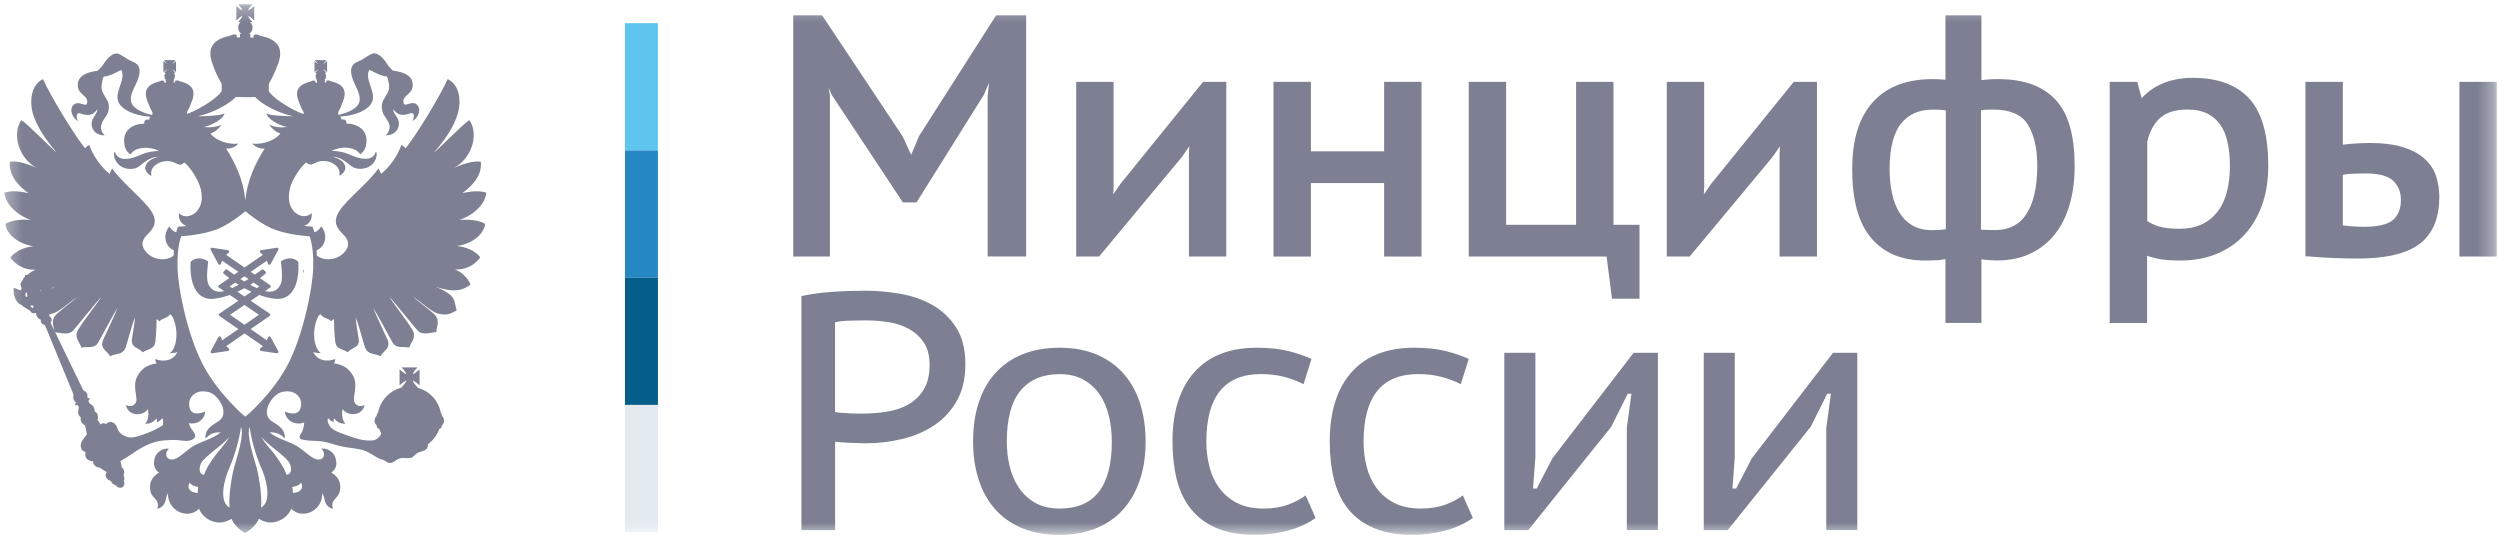<svg width="165" height="36" viewBox="0 0 165 36" fill="none" xmlns="http://www.w3.org/2000/svg">
<g clip-path="url(#clip0_199_1347)">
<mask id="mask0_199_1347" style="mask-type:luminance" maskUnits="userSpaceOnUse" x="0" y="0" width="165" height="36">
<path d="M164.712 0.288H0.288V35.3H164.712V0.288Z" fill="white"/>
</mask>
<g mask="url(#mask0_199_1347)">
<path d="M43.423 1.53H41.249V9.929H43.423V1.53Z" fill="#5EC5EE"/>
<path d="M43.423 9.929H41.249V18.327H43.423V9.929Z" fill="#2588C3"/>
<path d="M43.423 18.328H41.249V26.726H43.423V18.328Z" fill="#045D89"/>
<path d="M43.423 26.726H41.249V35.124H43.423V26.726Z" fill="#E3EBF1"/>
<path d="M19.672 17.265C19.664 17.256 19.469 17.053 19.131 17.053C18.952 17.053 18.769 17.11 18.586 17.216C18.553 17.232 18.533 17.269 18.541 17.305C18.541 17.314 18.675 18.226 18.574 18.617C18.496 18.91 18.248 19.256 17.796 19.256C17.698 19.256 17.601 19.24 17.495 19.211H17.491L17.833 18.979C17.857 18.963 17.874 18.934 17.874 18.902C17.874 18.869 17.857 18.845 17.833 18.825L17.153 18.356C17.369 18.193 17.503 18.079 17.52 18.063C17.54 18.047 17.552 18.022 17.552 17.998C17.552 17.973 17.544 17.949 17.523 17.928L17.401 17.806C17.385 17.79 17.361 17.778 17.336 17.778C17.316 17.778 17.296 17.786 17.279 17.798C17.271 17.802 17.092 17.941 16.82 18.128L16.547 17.941L17.613 17.208L17.695 17.419C17.707 17.452 17.739 17.476 17.776 17.476C17.776 17.476 17.776 17.476 17.78 17.476C17.812 17.476 17.845 17.456 17.861 17.427L18.37 16.491C18.386 16.458 18.382 16.421 18.366 16.393C18.35 16.369 18.321 16.352 18.289 16.352C18.285 16.352 18.28 16.352 18.276 16.352L17.227 16.511C17.19 16.515 17.161 16.54 17.149 16.576C17.141 16.609 17.149 16.645 17.178 16.67L17.349 16.821L16.136 17.655L14.927 16.821L15.098 16.67C15.122 16.645 15.135 16.609 15.122 16.576C15.114 16.54 15.086 16.515 15.049 16.511L13.999 16.352C13.995 16.352 13.991 16.352 13.987 16.352C13.954 16.352 13.926 16.364 13.91 16.393C13.889 16.421 13.889 16.458 13.905 16.491L14.41 17.427C14.427 17.456 14.459 17.476 14.492 17.476C14.496 17.476 14.496 17.476 14.496 17.476C14.532 17.476 14.561 17.452 14.577 17.419L14.663 17.208L15.729 17.941L15.456 18.128C15.183 17.941 15.004 17.802 15 17.798C14.984 17.786 14.964 17.778 14.943 17.778C14.919 17.778 14.895 17.786 14.878 17.806L14.756 17.928C14.74 17.945 14.728 17.969 14.728 17.998C14.728 18.022 14.74 18.047 14.76 18.063C14.781 18.079 14.915 18.193 15.131 18.356L14.451 18.825C14.427 18.841 14.41 18.869 14.41 18.902C14.41 18.934 14.427 18.959 14.451 18.979L14.793 19.211C14.793 19.211 14.793 19.211 14.789 19.211C14.683 19.24 14.585 19.256 14.488 19.256C14.036 19.256 13.783 18.91 13.706 18.617C13.604 18.226 13.739 17.314 13.739 17.305C13.743 17.269 13.726 17.232 13.694 17.216C13.507 17.11 13.323 17.053 13.149 17.053C12.807 17.053 12.611 17.252 12.603 17.265C12.587 17.277 12.579 17.301 12.579 17.317C12.575 17.375 12.469 18.69 13.079 19.358C13.303 19.602 13.6 19.729 13.954 19.729C14.015 19.729 14.085 19.729 14.15 19.716C14.496 19.676 14.833 19.582 15.163 19.468L15.729 19.851L14.479 20.698C14.455 20.718 14.439 20.743 14.439 20.776C14.439 20.804 14.451 20.832 14.479 20.853L15.733 21.72L14.663 22.462L14.581 22.254C14.569 22.221 14.536 22.201 14.5 22.197C14.5 22.197 14.5 22.197 14.496 22.197C14.463 22.197 14.431 22.217 14.414 22.246L13.91 23.183C13.893 23.211 13.897 23.252 13.914 23.276C13.93 23.301 13.958 23.317 13.991 23.317C13.995 23.317 13.999 23.317 14.003 23.317L15.053 23.162C15.09 23.158 15.118 23.13 15.127 23.097C15.139 23.06 15.127 23.024 15.102 22.999L14.927 22.845L16.14 22.006L17.353 22.845L17.178 22.999C17.149 23.024 17.141 23.06 17.149 23.097C17.157 23.13 17.19 23.154 17.227 23.162L18.276 23.317C18.28 23.317 18.285 23.317 18.289 23.317C18.317 23.317 18.346 23.305 18.366 23.276C18.386 23.248 18.386 23.211 18.37 23.183L17.861 22.246C17.845 22.217 17.817 22.197 17.78 22.197H17.776C17.735 22.197 17.707 22.221 17.695 22.254L17.613 22.462L16.543 21.72L17.796 20.853C17.821 20.837 17.837 20.808 17.837 20.776C17.837 20.743 17.821 20.718 17.796 20.698L16.547 19.851L17.113 19.468C17.438 19.586 17.776 19.676 18.122 19.716C18.191 19.725 18.256 19.729 18.317 19.729C18.675 19.729 18.968 19.602 19.192 19.358C19.803 18.69 19.697 17.375 19.693 17.317C19.693 17.301 19.685 17.281 19.672 17.265ZM16.132 18.234L16.4 18.417C16.315 18.47 16.225 18.527 16.132 18.584C16.038 18.527 15.948 18.474 15.863 18.417L16.132 18.234ZM15.155 18.906L15.525 18.649C15.599 18.694 15.672 18.743 15.753 18.796C15.607 18.873 15.46 18.947 15.314 19.016L15.155 18.906ZM17.088 20.776L16.132 21.435L15.179 20.776L16.132 20.128L17.088 20.776ZM16.132 19.57L15.672 19.256C15.835 19.179 15.985 19.102 16.132 19.02C16.278 19.102 16.433 19.179 16.596 19.256L16.132 19.57ZM16.954 19.016C16.807 18.951 16.657 18.877 16.51 18.796C16.592 18.747 16.665 18.698 16.738 18.649L17.113 18.906L16.954 19.016Z" fill="#7C8092"/>
<path d="M19.994 18.038C20.031 17.965 20.047 17.826 20.047 17.826L19.994 17.81V18.038Z" fill="#7C8092"/>
<path d="M32.02 14.776C31.629 14.54 30.982 14.458 30.322 14.519C31.352 14.161 32.056 13.395 32.093 12.711C31.555 12.556 30.998 12.637 30.514 12.747C31.014 12.373 31.836 11.688 31.735 10.682C31.25 10.564 30.363 10.902 29.993 11.069C31.181 10.401 31.608 8.821 30.978 7.925C30.603 8.145 28.906 9.88 28.629 10.08C29.509 9.074 29.919 8.353 30.155 7.676C30.436 6.939 30.457 5.652 29.545 5.22C29.114 6.206 27.608 8.735 26.77 9.786C26.676 9.705 26.603 9.595 26.485 9.574C26.285 10.214 25.691 11.065 25.15 11.473C25.121 11.419 25.069 11.273 24.975 11.114C24.401 11.973 22.912 13.151 22.431 13.876C22.057 14.413 22.057 14.898 22.578 15.399C22.789 15.611 23.188 15.981 22.842 16.503C22.37 17.191 21.422 17.272 20.909 16.865C20.909 16.743 20.905 16.625 20.901 16.515C21.507 16.279 21.65 15.452 21.202 14.939C21.105 15.126 20.942 15.264 20.747 15.334C20.694 15.118 20.649 15.016 20.645 15.004L20.62 14.955H20.567C20.563 14.955 20.364 14.943 20.067 14.91C20.405 14.8 20.62 14.486 20.572 14.067C20.05 14.515 19.53 14.087 19.412 13.969C19.086 13.586 18.992 13.155 19.123 12.495C19.233 11.921 19.827 11.008 20.217 10.715C20.274 10.768 20.364 10.878 20.555 10.861C20.665 10.825 20.848 10.731 20.987 10.678C21.381 10.56 21.764 10.65 22.008 10.809C22.456 11.082 22.415 11.383 22.403 11.603C23.082 11.22 22.846 10.581 21.955 10.344C22.566 10.344 23.066 10.902 23.196 10.972C23.534 11.22 24.018 11.163 24.299 11.029C24.841 10.772 24.951 10.133 24.804 10.002C24.751 10.23 24.576 10.434 24.263 10.471C23.799 10.524 23.351 10.324 22.997 10.165C22.696 10.039 22.212 9.945 21.882 9.966C22.492 9.627 23.441 9.664 23.778 10.185C23.982 10.023 24.108 9.876 24.165 9.538C24.34 8.625 23.628 8.157 22.867 8.157C22.887 7.937 22.732 7.827 22.529 7.9C22.529 7.807 22.505 7.734 22.452 7.697C22.468 7.697 22.492 7.689 22.509 7.689C23.274 7.636 23.998 7.4 24.389 6.988C25.073 6.255 23.982 5.326 24.373 4.605C24.747 4.768 25.024 4.98 25.541 5.053C25.593 5.163 25.642 5.383 25.659 5.502C25.825 6.316 25.024 6.451 25.231 7.318C25.321 7.713 25.618 7.848 25.716 8.316C25.716 8.316 25.752 8.642 25.467 8.927C26.127 8.943 26.473 8.385 26.269 7.868C26.18 7.656 25.952 7.457 25.952 7.208C26.289 7.656 26.59 7.64 27.111 7.473C27.348 7.4 27.368 7.729 27.221 7.994C27.579 7.782 27.669 7.436 27.669 7.281C27.669 6.915 27.384 6.744 27.111 6.817C26.957 6.833 26.648 7.045 26.627 6.744C26.562 6.222 27.384 6.243 27.217 5.404C27.128 4.984 26.66 4.752 25.931 4.662C25.858 4.589 25.675 4.414 25.577 4.267C25.178 3.603 24.763 3.428 24.515 3.563C24.222 3.709 24.071 3.836 23.831 3.966C23.64 4.068 23.436 4.121 23.31 4.267C22.993 4.662 23.294 5.273 23.457 5.648C23.567 5.868 23.831 6.369 23.713 6.744C23.583 7.192 22.846 7.473 22.399 7.567C22.37 7.567 22.35 7.575 22.321 7.575V7.4C22.452 7.171 22.562 6.899 22.651 6.65C22.952 5.844 22.505 5.518 21.841 5.363C21.756 5.31 21.666 5.29 21.556 5.326H21.536L21.52 5.461L21.43 5.432L21.451 5.269H21.41C21.487 5.216 21.52 5.123 21.52 5.033C21.52 4.935 21.483 4.858 21.446 4.805H21.536L21.499 4.768C21.483 4.732 21.446 4.695 21.389 4.638C21.373 4.622 21.353 4.585 21.353 4.565C21.369 4.581 21.389 4.601 21.426 4.618C21.463 4.654 21.516 4.691 21.536 4.728L21.589 4.764V4.027L21.536 4.072C21.52 4.088 21.463 4.125 21.426 4.166C21.389 4.202 21.373 4.202 21.353 4.219C21.353 4.202 21.369 4.182 21.389 4.145C21.446 4.109 21.483 4.056 21.499 4.027L21.536 3.97H20.787L20.824 4.027C20.86 4.052 20.905 4.109 20.942 4.145C20.958 4.182 20.978 4.202 20.995 4.219C20.974 4.202 20.942 4.202 20.921 4.166C20.856 4.129 20.824 4.092 20.787 4.072L20.759 4.027V4.777L20.795 4.74C20.832 4.703 20.869 4.667 20.93 4.63C20.95 4.614 20.983 4.593 21.003 4.577C20.983 4.593 20.966 4.63 20.95 4.65C20.913 4.707 20.864 4.74 20.832 4.781L20.795 4.817H20.913C20.848 4.87 20.832 4.948 20.832 5.045C20.832 5.135 20.869 5.229 20.93 5.282H20.913L20.93 5.444L20.832 5.473L20.811 5.339H20.795C20.685 5.302 20.596 5.322 20.523 5.375C19.847 5.53 19.399 5.86 19.701 6.662C19.794 6.911 19.904 7.184 20.038 7.412V7.53C19.363 7.31 18.146 6.569 17.82 6.121C17.784 6.076 17.755 6.039 17.739 6.011H17.735L17.747 5.526C17.983 5.131 18.195 4.646 18.358 4.202C18.785 3.041 18.154 2.557 17.153 2.357C17.051 2.284 16.925 2.247 16.758 2.304L16.721 2.487L16.51 2.471L16.526 2.235C16.498 2.243 16.461 2.243 16.424 2.243C16.567 2.17 16.669 1.995 16.669 1.815C16.669 1.685 16.604 1.53 16.494 1.457H16.669C16.567 1.367 16.404 1.176 16.372 1.046C16.498 1.082 16.689 1.253 16.779 1.347V0.398C16.689 0.471 16.498 0.655 16.372 0.671C16.404 0.565 16.567 0.382 16.669 0.288H15.72C15.794 0.382 15.977 0.565 15.993 0.671C15.883 0.655 15.7 0.471 15.598 0.398V1.347C15.7 1.253 15.879 1.082 15.993 1.046C15.977 1.172 15.794 1.363 15.72 1.457H15.883C15.773 1.53 15.72 1.685 15.72 1.815C15.72 1.995 15.81 2.174 15.956 2.243C15.92 2.243 15.883 2.243 15.826 2.227L15.847 2.463L15.635 2.479L15.615 2.296C15.452 2.243 15.326 2.28 15.216 2.349C14.223 2.553 13.592 3.033 14.019 4.194C14.166 4.638 14.377 5.127 14.63 5.518V6.019C14.613 6.035 14.593 6.072 14.556 6.108C14.239 6.556 13.014 7.298 12.338 7.518V7.4C12.473 7.171 12.587 6.899 12.676 6.65C12.977 5.844 12.53 5.518 11.854 5.363C11.777 5.31 11.691 5.29 11.582 5.326H11.565L11.545 5.461L11.455 5.432L11.472 5.269H11.455C11.508 5.216 11.545 5.123 11.545 5.033C11.545 4.935 11.529 4.858 11.472 4.805H11.582L11.545 4.768C11.508 4.732 11.472 4.695 11.435 4.638C11.419 4.622 11.39 4.585 11.37 4.565C11.39 4.581 11.435 4.601 11.451 4.618C11.504 4.654 11.541 4.691 11.582 4.728L11.618 4.764V4.027L11.582 4.072C11.545 4.088 11.508 4.125 11.451 4.166C11.435 4.202 11.39 4.202 11.37 4.219C11.39 4.202 11.415 4.182 11.435 4.145C11.472 4.109 11.508 4.056 11.545 4.027L11.582 3.97H10.833L10.869 4.027C10.886 4.052 10.934 4.109 10.971 4.145C11.008 4.182 11.024 4.202 11.024 4.219C11.012 4.198 10.991 4.198 10.959 4.162C10.914 4.125 10.857 4.088 10.841 4.068L10.784 4.023V4.772L10.841 4.736C10.857 4.699 10.914 4.662 10.959 4.626C10.995 4.61 11.012 4.589 11.028 4.573C11.028 4.589 11.012 4.626 10.975 4.646C10.938 4.703 10.89 4.736 10.873 4.777L10.837 4.813H10.934C10.89 4.866 10.849 4.944 10.849 5.041C10.849 5.131 10.886 5.225 10.971 5.277H10.934L10.955 5.44L10.853 5.469L10.837 5.335H10.816C10.707 5.298 10.617 5.318 10.544 5.371C9.868 5.526 9.42 5.856 9.722 6.658C9.815 6.907 9.925 7.18 10.059 7.408V7.583C10.031 7.583 10.007 7.575 9.986 7.575C9.539 7.481 8.79 7.2 8.664 6.752C8.545 6.377 8.81 5.876 8.92 5.656C9.095 5.282 9.388 4.671 9.079 4.276C8.94 4.129 8.741 4.076 8.545 3.974C8.309 3.848 8.163 3.718 7.862 3.571C7.622 3.437 7.215 3.608 6.8 4.276C6.71 4.422 6.519 4.593 6.441 4.671C5.721 4.76 5.257 4.988 5.155 5.412C4.989 6.251 5.811 6.235 5.758 6.752C5.737 7.053 5.42 6.842 5.273 6.825C4.989 6.752 4.708 6.923 4.708 7.29C4.708 7.444 4.81 7.791 5.155 8.002C5.009 7.738 5.025 7.408 5.273 7.481C5.794 7.648 6.083 7.664 6.425 7.216C6.425 7.461 6.205 7.664 6.108 7.876C5.904 8.397 6.242 8.951 6.909 8.935C6.608 8.65 6.669 8.324 6.669 8.324C6.763 7.856 7.056 7.721 7.154 7.326C7.357 6.459 6.551 6.324 6.726 5.51C6.743 5.392 6.779 5.172 6.836 5.062C7.357 4.988 7.642 4.781 8.004 4.614C8.379 5.335 7.3 6.263 7.988 6.996C8.383 7.408 9.111 7.644 9.868 7.697C9.884 7.697 9.909 7.705 9.929 7.709C9.876 7.746 9.848 7.815 9.848 7.909C9.648 7.835 9.494 7.945 9.522 8.165C8.737 8.165 8.045 8.634 8.216 9.546C8.269 9.884 8.399 10.031 8.611 10.194C8.94 9.672 9.888 9.636 10.507 9.974C10.169 9.953 9.685 10.047 9.388 10.173C9.038 10.328 8.594 10.532 8.13 10.479C7.809 10.442 7.646 10.242 7.581 10.01C7.434 10.141 7.544 10.776 8.09 11.037C8.362 11.171 8.847 11.228 9.184 10.98C9.315 10.906 9.815 10.352 10.43 10.352C9.543 10.589 9.294 11.228 9.99 11.611C9.962 11.391 9.929 11.09 10.373 10.817C10.621 10.662 11.012 10.568 11.398 10.686C11.533 10.739 11.716 10.833 11.826 10.87C12.017 10.886 12.107 10.776 12.163 10.723C12.558 11.016 13.132 11.929 13.258 12.503C13.397 13.163 13.295 13.591 12.965 13.977C12.855 14.095 12.326 14.523 11.809 14.075C11.761 14.495 11.976 14.804 12.314 14.918C12.013 14.951 11.809 14.963 11.805 14.963H11.752L11.732 15.012C11.728 15.02 11.683 15.126 11.626 15.338C11.439 15.264 11.276 15.13 11.179 14.943C10.731 15.456 10.869 16.279 11.472 16.515C11.467 16.629 11.463 16.747 11.463 16.873C10.947 17.272 10.011 17.187 9.547 16.503C9.188 15.981 9.6 15.607 9.803 15.399C10.324 14.898 10.324 14.413 9.945 13.876C9.461 13.155 7.976 11.973 7.402 11.114C7.308 11.269 7.255 11.415 7.235 11.473C6.698 11.065 6.096 10.214 5.896 9.574C5.786 9.591 5.705 9.705 5.611 9.786C4.781 8.735 3.267 6.206 2.84 5.22C1.936 5.652 1.953 6.939 2.229 7.676C2.474 8.353 2.885 9.074 3.751 10.08C3.479 9.876 1.782 8.145 1.407 7.925C0.781 8.821 1.208 10.401 2.392 11.069C2.03 10.902 1.135 10.564 0.65 10.682C0.561 11.688 1.371 12.373 1.871 12.747C1.383 12.637 0.825 12.556 0.288 12.711C0.325 13.395 1.037 14.165 2.038 14.519C1.399 14.454 0.752 14.54 0.357 14.776C0.431 15.489 1.236 16.104 2.201 16.25C1.554 16.323 0.98 16.609 0.679 17C1.033 17.464 1.554 17.822 2.347 17.806C2.164 17.871 1.953 17.997 1.774 18.169C1.753 18.152 1.717 18.132 1.684 18.132C1.643 18.148 1.631 18.205 1.643 18.242C1.643 18.242 1.643 18.242 1.643 18.27C1.566 18.323 1.525 18.388 1.517 18.454C1.444 18.559 1.367 18.682 1.326 18.792C1.346 18.8 1.362 18.82 1.379 18.828C1.375 18.885 1.391 18.955 1.436 19.024C1.399 19.061 1.383 19.113 1.362 19.171L0.899 18.983C0.874 19.407 0.968 19.753 1.179 19.969C1.346 20.16 1.537 20.132 1.481 20.197L1.985 20.506C2.075 20.698 2.258 20.698 2.384 20.645C2.384 20.645 2.384 20.661 2.384 20.682C2.384 20.881 2.522 21.044 2.701 21.109C2.665 21.276 2.738 21.382 2.966 21.459L4.862 26.062C4.789 26.282 4.862 26.473 5.029 26.547C4.989 26.6 4.956 26.657 4.956 26.767C5.029 26.714 5.139 26.693 5.192 26.848C5.229 26.958 5.029 27.312 5.33 27.553C5.29 27.765 5.404 27.98 5.619 28.074C5.619 28.184 5.721 28.538 5.737 28.665C5.603 28.856 5.29 29.149 5.33 29.471C5.367 29.699 5.457 29.773 5.64 29.829C5.566 30.241 5.794 30.424 6.14 30.445C6.14 30.746 6.421 30.852 6.604 30.872C6.779 31.003 6.853 31.055 7.052 31.157C6.869 31.373 6.999 31.658 7.333 31.752C7.369 31.878 7.463 31.988 7.65 32.033C7.76 32.216 7.959 32.216 8.077 32.163C8.151 32.127 8.281 31.915 8.167 31.732C8.24 31.642 8.204 31.467 8.151 31.357C8.261 31.157 8.167 30.909 8.016 30.835C8.037 30.726 7.98 30.55 7.943 30.445C8.208 30.277 8.537 30.07 8.655 29.997C9.302 29.532 10.035 29.117 10.865 29.064C11.077 29.043 11.467 29.027 11.687 29.043C12.025 29.08 12.489 29.182 12.762 28.97C12.847 28.917 12.9 28.823 12.884 28.734C12.847 28.522 12.619 28.339 12.546 28.151C12.526 28.094 12.493 28.009 12.456 27.931C12.693 27.972 12.912 27.94 13.047 27.874C13.193 27.822 13.547 27.557 13.531 27.162C13.246 27.296 12.562 27.479 12.489 26.787C12.416 26.176 12.953 25.655 13.795 25.883C14.369 26.029 15.208 27.251 14.443 27.785C14.068 28.041 13.494 28.286 13.568 28.954C13.812 28.652 14.141 28.506 14.569 28.542C13.942 29.007 13.458 29.064 12.798 29.418C12.225 29.756 11.797 30.314 11.345 30.331C10.999 30.347 10.808 29.935 11.146 29.618C10.808 29.544 10.361 29.809 10.234 30.163C10.072 30.648 10.198 30.994 10.499 31.19C10.092 31.41 9.787 31.837 9.933 32.448C10.072 32.949 10.572 32.949 10.381 33.589C10.662 33.516 10.845 33.324 10.926 33.051C10.963 32.86 10.999 32.66 11.093 32.567C11.053 32.949 11.272 33.516 11.797 33.772C12.151 33.947 12.709 34.017 13.136 33.573C13.311 34.074 13.901 34.505 14.516 34.485C14.796 34.485 15.073 34.363 15.281 34.241C15.427 34.611 15.802 34.99 16.172 35.169C16.555 34.99 16.929 34.611 17.084 34.241C17.287 34.367 17.568 34.485 17.841 34.485C18.431 34.501 19.053 34.074 19.22 33.573C19.648 34.017 20.205 33.947 20.559 33.772C21.08 33.516 21.3 32.949 21.263 32.567C21.361 32.66 21.398 32.86 21.438 33.051C21.512 33.324 21.691 33.516 21.976 33.589C21.784 32.949 22.297 32.949 22.423 32.448C22.57 31.837 22.268 31.406 21.866 31.19C22.159 30.998 22.297 30.652 22.122 30.163C21.996 29.809 21.548 29.544 21.21 29.618C21.548 29.935 21.365 30.347 21.011 30.331C20.563 30.314 20.136 29.752 19.558 29.418C18.903 29.06 18.419 29.007 17.788 28.542C18.215 28.506 18.553 28.652 18.789 28.954C18.862 28.286 18.288 28.041 17.914 27.785C17.157 27.251 17.987 26.029 18.573 25.883C19.403 25.655 19.953 26.176 19.867 26.787C19.778 27.483 19.11 27.3 18.809 27.162C18.809 27.553 19.163 27.817 19.31 27.874C19.481 27.956 19.798 28.001 20.079 27.878C20.071 27.948 20.059 28.021 20.059 28.041C20.002 28.636 19.684 28.689 19.794 28.933C19.949 29.117 20.97 29.08 21.247 29.137C21.731 29.202 22.142 29.381 22.606 29.475C23.127 29.585 23.681 29.585 24.149 29.777C24.45 29.907 24.788 30.151 25.081 30.298C25.528 30.371 25.455 30.555 25.74 30.555C25.996 30.555 26.094 30.335 26.424 30.245C26.652 30.192 26.908 30.282 27.136 30.208C27.303 30.172 27.376 30.001 27.531 29.907C27.714 29.797 27.97 29.797 28.141 29.638C28.231 29.557 28.251 29.402 28.235 29.292L28.239 29.316C28.589 29.072 28.853 28.713 29 28.302C29.089 28.286 29.163 28.204 29.163 28.111C29.163 28.094 29.163 28.074 29.163 28.074C29.252 28.001 29.309 27.891 29.309 27.781C29.309 27.642 29.256 27.532 29.163 27.443C29.163 27.443 29.163 27.422 29.163 27.406C29.163 27.333 29.126 27.28 29.089 27.231C28.943 26.437 28.34 25.797 27.563 25.598C27.563 25.577 27.563 25.577 27.563 25.561H27.547C27.547 25.524 27.531 25.504 27.502 25.504C27.392 25.394 27.262 25.223 27.246 25.113C27.372 25.15 27.584 25.349 27.693 25.431V24.38C27.584 24.461 27.376 24.661 27.246 24.698C27.262 24.567 27.461 24.339 27.563 24.25H26.497C26.595 24.339 26.798 24.567 26.814 24.698C26.688 24.661 26.477 24.461 26.371 24.38V25.431C26.481 25.349 26.688 25.15 26.814 25.113C26.798 25.243 26.595 25.471 26.497 25.561L26.534 25.577C25.74 25.761 25.101 26.42 24.954 27.231C24.902 27.276 24.865 27.333 24.865 27.406C24.865 27.422 24.865 27.443 24.865 27.443C24.771 27.532 24.718 27.642 24.718 27.781C24.718 27.887 24.771 28.001 24.865 28.074C24.865 28.074 24.865 28.09 24.865 28.111C24.865 28.229 24.938 28.286 25.028 28.302C25.064 28.404 25.109 28.506 25.158 28.595C25.158 28.587 25.158 28.587 25.17 28.575C25.105 28.876 24.739 29.06 24.657 29.06C24.006 29.153 23.286 28.876 22.631 28.632C22.342 28.522 21.947 28.396 21.756 28.111C21.638 27.903 21.585 27.773 21.646 27.589C21.719 27.679 21.837 27.781 22.004 27.87C22.02 27.781 22.02 27.679 22.057 27.606C22.224 27.854 22.488 27.98 22.806 27.964C22.614 27.801 22.525 27.369 22.614 26.995C22.879 27.443 23.884 27.532 24.067 26.73C23.693 26.905 23.453 26.714 23.384 26.51C23.274 26.188 23.64 25.41 23.31 24.811C23.046 24.364 22.745 24.091 22.045 23.981C22.098 23.895 22.118 23.822 22.134 23.695C21.487 23.932 20.93 23.748 20.665 23.231C20.795 23.284 20.983 23.305 21.166 23.305C20.592 22.836 20.628 21.512 21.04 20.828C21.092 20.791 21.113 20.755 21.166 20.739C21.292 20.995 21.666 20.995 21.858 21.203C21.931 21.13 21.967 21.109 22.041 21.048C22.041 21.048 22.057 22.136 22.13 22.584C22.203 23.085 22.688 23.032 22.936 23.252C23.229 22.93 23.758 22.946 23.677 22.392C23.603 21.838 23.494 21.333 23.477 20.959C23.64 21.297 23.962 22.567 24.088 22.93C24.295 23.468 24.816 23.305 25.109 23.516C25.3 23.142 25.785 23.032 25.593 22.465C25.541 22.319 24.747 20.649 24.629 20.327C24.91 20.739 25.679 22.209 25.915 22.62C26.18 23.048 26.664 22.84 27.01 22.946C27.075 22.637 27.543 22.278 27.201 21.741C26.774 21.028 25.768 19.785 25.716 19.61C25.915 19.802 27.474 21.741 27.596 21.846C27.958 22.164 28.487 21.92 28.8 21.92C28.8 21.565 29.081 21.162 28.674 20.751C28.3 20.392 27.441 19.781 27.258 19.574C27.832 19.969 28.507 20.596 28.91 20.698C29.622 20.881 29.879 20.596 30.143 20.486C29.924 19.838 30.217 19.537 28.711 18.906C30.013 19.37 30.591 19.142 31.055 18.775C30.872 18.311 30.408 17.92 30.029 17.79C30.827 17.806 31.356 17.452 31.702 16.983C31.409 16.592 30.827 16.307 30.16 16.234C31.145 16.099 31.93 15.489 32.02 14.776ZM1.81 19.561C1.794 19.561 1.794 19.578 1.774 19.598C1.664 19.582 1.664 19.451 1.684 19.342C1.737 19.342 1.774 19.325 1.81 19.289L1.826 19.309L1.774 19.346C1.794 19.415 1.794 19.488 1.81 19.561ZM2.168 20.327L1.989 20.221C2.062 20.136 2.132 20.136 2.205 20.185C2.205 20.238 2.205 20.291 2.168 20.327ZM2.705 19.187C2.681 19.187 2.657 19.187 2.632 19.187C2.628 19.183 2.624 19.175 2.62 19.171C2.653 19.162 2.689 19.162 2.718 19.154C2.718 19.162 2.71 19.175 2.705 19.187ZM13.055 32.53C12.607 32.53 12.29 32.249 12.518 31.854C12.636 32.033 12.872 32.114 13.075 32.135C13.055 32.322 13.055 32.375 13.055 32.53ZM19.863 31.854C20.091 32.249 19.774 32.53 19.326 32.53C19.326 32.375 19.326 32.322 19.29 32.135C19.497 32.118 19.741 32.041 19.863 31.854ZM13.039 7.676C14.06 7.457 15.102 6.882 15.57 6.398C15.956 6.422 16.457 6.426 16.835 6.402C17.295 6.89 18.321 7.452 19.346 7.672C18.752 7.672 17.715 7.619 17.584 7.473C17.621 7.848 18.415 8.271 18.935 8.385C18.504 8.438 18.105 8.385 17.767 8.23C17.951 8.495 18.162 8.695 18.508 8.813C18.146 9.261 17.397 9.55 16.656 9.481C16.84 9.701 17.177 9.839 17.47 9.799C16.803 10.861 16.311 11.953 16.192 13.216H16.188V13.22C16.078 11.953 15.586 10.861 14.923 9.799C15.224 9.835 15.553 9.701 15.725 9.481C14.976 9.554 14.255 9.261 13.881 8.813C14.231 8.695 14.438 8.495 14.621 8.23C14.292 8.385 13.881 8.438 13.454 8.385C13.974 8.267 14.776 7.848 14.813 7.473C14.67 7.624 13.633 7.676 13.039 7.676ZM3.674 18.914C3.58 18.955 3.467 19.003 3.381 19.04C3.381 19.032 3.381 19.024 3.381 19.016C3.471 18.979 3.585 18.946 3.674 18.914ZM10.242 23.7C10.263 23.826 10.279 23.899 10.332 23.985C9.628 24.095 9.331 24.368 9.075 24.816C8.716 25.419 9.091 26.196 8.989 26.514C8.916 26.714 8.684 26.909 8.309 26.734C8.493 27.541 9.494 27.447 9.758 26.999C9.848 27.373 9.758 27.805 9.575 27.968C9.888 27.984 10.153 27.858 10.316 27.61C10.352 27.683 10.352 27.785 10.369 27.874C10.544 27.785 10.654 27.683 10.727 27.593C10.755 27.683 10.788 27.895 10.747 28.066C10.613 28.155 10.462 28.241 10.226 28.363C9.852 28.547 9.168 28.811 8.777 28.864C8.456 28.917 7.898 28.734 7.756 28.286C7.626 27.858 7.272 27.72 6.991 27.984C6.918 27.931 6.718 27.891 6.633 28.025C6.633 28.025 6.543 27.822 6.433 27.724C6.507 27.504 6.45 27.239 6.25 27.149C6.234 26.718 5.969 26.718 5.876 26.571C5.823 26.482 5.823 26.367 5.949 26.351C5.896 26.27 5.782 26.253 5.766 26.253C5.803 26.07 5.746 25.842 5.501 25.769L3.336 21.297C3.475 21.15 3.401 20.938 3.247 20.865C3.247 20.865 3.247 20.849 3.247 20.828C3.259 20.791 3.263 20.767 3.267 20.739C3.324 20.73 3.397 20.714 3.458 20.698C3.886 20.596 4.553 19.969 5.131 19.574C4.928 19.785 4.089 20.396 3.715 20.751C3.365 21.097 3.511 21.443 3.568 21.757L3.65 21.932C3.967 21.952 4.443 22.144 4.797 21.851C4.907 21.741 6.47 19.802 6.678 19.614C6.596 19.79 5.611 21.032 5.164 21.745C4.834 22.282 5.318 22.637 5.375 22.95C5.729 22.84 6.214 23.052 6.47 22.624C6.718 22.213 7.475 20.743 7.756 20.331C7.646 20.653 6.844 22.323 6.787 22.47C6.596 23.036 7.08 23.146 7.272 23.52C7.565 23.309 8.09 23.476 8.293 22.934C8.419 22.571 8.741 21.301 8.908 20.963C8.887 21.337 8.777 21.842 8.704 22.396C8.631 22.954 9.152 22.934 9.425 23.256C9.689 23.036 10.173 23.089 10.247 22.588C10.32 22.14 10.336 21.052 10.336 21.052C10.409 21.117 10.446 21.134 10.527 21.207C10.707 20.995 11.085 20.995 11.211 20.743C11.268 20.759 11.284 20.796 11.341 20.832C11.752 21.517 11.785 22.84 11.211 23.309C11.378 23.309 11.585 23.288 11.712 23.235C11.459 23.753 10.894 23.936 10.242 23.7ZM14.288 29.956C13.95 30.42 13.685 30.758 13.466 31.337C13.071 31.3 13.148 30.815 13.274 30.571C13.539 30.086 14.613 29.455 15.155 28.823C14.915 29.227 14.581 29.593 14.288 29.956ZM15.456 30.815C15.236 31.671 15.081 32.933 15.155 33.499C14.398 33.104 14.825 31.581 15.118 30.925C15.525 30.013 15.81 28.897 15.903 28.184C16.14 28.726 15.615 30.237 15.456 30.815ZM17.226 33.499C17.299 32.933 17.153 31.671 16.925 30.815C16.766 30.237 16.245 28.726 16.477 28.184C16.567 28.897 16.852 30.009 17.263 30.925C17.556 31.581 17.983 33.104 17.226 33.499ZM19.106 30.567C19.237 30.815 19.31 31.296 18.915 31.332C18.695 30.754 18.431 30.42 18.105 29.952C17.8 29.593 17.466 29.223 17.226 28.819C17.763 29.455 18.842 30.082 19.106 30.567ZM19.013 24.03C18.024 25.952 16.213 27.516 16.192 27.496C16.172 27.52 14.361 25.952 13.372 24.03C12.383 22.111 11.748 19.093 11.716 17.651C11.679 16.209 11.964 15.594 11.964 15.594C11.964 15.594 13.201 15.525 14.19 15.183C15.028 14.894 15.94 14.157 16.197 13.941C16.453 14.157 17.364 14.89 18.207 15.183C19.192 15.529 20.429 15.594 20.429 15.594C20.429 15.594 20.71 16.213 20.673 17.651C20.633 19.093 19.998 22.111 19.013 24.03Z" fill="#7C8092"/>
<path d="M52.885 19.541C53.508 19.407 54.187 19.313 54.924 19.264C55.66 19.211 56.381 19.187 57.097 19.187C57.854 19.187 58.623 19.252 59.401 19.387C60.182 19.521 60.89 19.765 61.529 20.124C62.168 20.482 62.689 20.975 63.1 21.606C63.507 22.238 63.715 23.052 63.715 24.046C63.715 24.983 63.527 25.781 63.157 26.441C62.787 27.101 62.29 27.642 61.675 28.058C61.061 28.473 60.353 28.779 59.559 28.97C58.766 29.162 57.944 29.259 57.097 29.259C57.007 29.259 56.869 29.255 56.686 29.247C56.499 29.239 56.307 29.231 56.108 29.227C55.909 29.219 55.713 29.206 55.53 29.194C55.343 29.178 55.209 29.166 55.119 29.149V34.99H52.893V19.541H52.885ZM57.162 21.146C56.759 21.146 56.373 21.154 55.994 21.166C55.616 21.183 55.322 21.219 55.115 21.276V27.186C55.188 27.215 55.31 27.235 55.481 27.243C55.652 27.251 55.831 27.26 56.014 27.276C56.202 27.292 56.377 27.296 56.547 27.296C56.718 27.296 56.849 27.296 56.938 27.296C57.471 27.296 58.001 27.256 58.521 27.174C59.042 27.093 59.51 26.938 59.938 26.702C60.361 26.465 60.703 26.14 60.963 25.712C61.224 25.288 61.354 24.738 61.354 24.062C61.354 23.476 61.228 22.995 60.975 22.612C60.723 22.233 60.398 21.932 59.995 21.712C59.596 21.492 59.144 21.341 58.648 21.26C58.147 21.187 57.651 21.146 57.162 21.146Z" fill="#7C8092"/>
<path d="M64.223 29.149C64.223 28.184 64.349 27.316 64.602 26.551C64.854 25.785 65.224 25.133 65.717 24.6C66.205 24.066 66.803 23.655 67.512 23.374C68.216 23.093 69.021 22.95 69.929 22.95C70.877 22.95 71.712 23.105 72.424 23.419C73.136 23.732 73.73 24.164 74.206 24.722C74.683 25.28 75.032 25.931 75.264 26.685C75.496 27.434 75.61 28.257 75.61 29.149C75.61 30.098 75.48 30.953 75.22 31.711C74.959 32.469 74.589 33.116 74.105 33.65C73.62 34.183 73.026 34.595 72.322 34.876C71.618 35.157 70.82 35.299 69.929 35.299C68.948 35.299 68.102 35.145 67.389 34.831C66.677 34.517 66.087 34.09 65.619 33.54C65.151 32.99 64.801 32.338 64.573 31.589C64.337 30.84 64.223 30.025 64.223 29.149ZM66.449 29.149C66.449 29.699 66.51 30.237 66.636 30.766C66.763 31.296 66.962 31.764 67.243 32.184C67.524 32.603 67.882 32.933 68.321 33.185C68.761 33.438 69.302 33.564 69.949 33.564C72.237 33.564 73.38 32.094 73.38 29.153C73.38 28.575 73.319 28.017 73.193 27.479C73.067 26.946 72.871 26.473 72.599 26.066C72.326 25.659 71.972 25.329 71.532 25.072C71.093 24.82 70.564 24.693 69.949 24.693C68.806 24.693 67.939 25.06 67.345 25.797C66.746 26.526 66.449 27.646 66.449 29.149Z" fill="#7C8092"/>
<path d="M86.83 34.183C86.309 34.554 85.703 34.835 85.003 35.018C84.303 35.206 83.57 35.299 82.797 35.299C81.816 35.299 80.982 35.149 80.29 34.851C79.599 34.554 79.041 34.139 78.609 33.605C78.178 33.072 77.869 32.424 77.673 31.666C77.482 30.909 77.384 30.07 77.384 29.149C77.384 27.174 77.865 25.646 78.821 24.567C79.778 23.492 81.157 22.95 82.952 22.95C83.738 22.95 84.421 23.019 85.003 23.162C85.581 23.304 86.102 23.48 86.561 23.687L86.033 25.357C85.634 25.149 85.202 24.987 84.739 24.869C84.275 24.75 83.77 24.689 83.225 24.689C80.819 24.689 79.619 26.176 79.619 29.149C79.619 29.715 79.684 30.261 79.818 30.787C79.952 31.316 80.164 31.784 80.461 32.192C80.758 32.599 81.144 32.933 81.621 33.185C82.101 33.438 82.687 33.564 83.379 33.564C83.998 33.564 84.543 33.479 85.007 33.308C85.471 33.137 85.858 32.933 86.171 32.697L86.83 34.183Z" fill="#7C8092"/>
<path d="M97.208 34.183C96.687 34.554 96.081 34.835 95.381 35.018C94.681 35.206 93.948 35.299 93.175 35.299C92.194 35.299 91.36 35.149 90.668 34.851C89.976 34.554 89.419 34.139 88.987 33.605C88.555 33.072 88.247 32.424 88.051 31.666C87.859 30.909 87.762 30.07 87.762 29.149C87.762 27.174 88.243 25.646 89.199 24.567C90.155 23.492 91.535 22.95 93.329 22.95C94.115 22.95 94.799 23.019 95.381 23.162C95.959 23.304 96.479 23.48 96.939 23.687L96.41 25.357C96.012 25.149 95.58 24.987 95.116 24.869C94.652 24.75 94.147 24.689 93.602 24.689C91.197 24.689 89.997 26.176 89.997 29.149C89.997 29.715 90.062 30.261 90.196 30.787C90.33 31.316 90.542 31.784 90.839 32.192C91.132 32.599 91.522 32.933 92.002 33.185C92.483 33.438 93.069 33.564 93.761 33.564C94.38 33.564 94.925 33.479 95.388 33.308C95.853 33.137 96.239 32.933 96.549 32.697L97.208 34.183Z" fill="#7C8092"/>
<path d="M107.362 28.302L107.675 25.985H107.431L106.34 28.168L100.863 34.99H99.284V23.284H101.335V30.192L101.18 32.245H101.424L102.45 30.261L107.818 23.284H109.421V34.986H107.37V28.302H107.362Z" fill="#7C8092"/>
<path d="M120.527 28.302L120.841 25.985H120.596L119.506 28.168L114.028 34.99H112.448V23.284H114.495V30.192L114.341 32.245H114.585L115.611 30.261L120.979 23.284H122.582V34.986H120.531V28.302H120.527Z" fill="#7C8092"/>
<path d="M65.465 6.341L65.705 4.035H65.587L64.679 6.141L60.337 13.077H59.739L55.136 6.121L54.277 4.035H54.159L54.493 6.316V16.653H52.633V1.29H54.11L59.336 9.147L60.121 10.857H60.17L60.911 9.102L65.896 1.29H67.447V16.649H65.465V6.341Z" fill="#7C8092" stroke="#7C8092" stroke-width="0.559" stroke-miterlimit="10"/>
<path d="M78.752 10.157L78.825 8.797H78.752L77.775 10.202L72.407 16.653H71.309V5.681H73.217V12.373L73.144 13.668H73.238L74.17 12.307L79.537 5.681H80.656V16.653H78.749V10.157H78.752Z" fill="#7C8092" stroke="#7C8092" stroke-width="0.559" stroke-miterlimit="10"/>
<path d="M91.632 11.803H86.24V16.653H84.331V5.681H86.24V10.267H91.632V5.681H93.541V16.653H91.632V11.803Z" fill="#7C8092" stroke="#7C8092" stroke-width="0.559" stroke-miterlimit="10"/>
<path d="M107.928 19.439H106.638L106.28 16.653H97.216V5.681H99.125V15.118H104.302V5.681H106.211V15.118H107.928V19.439Z" fill="#7C8092" stroke="#7C8092" stroke-width="0.559" stroke-miterlimit="10"/>
<path d="M117.731 10.157L117.805 8.797H117.731L116.755 10.202L111.386 16.653H110.288V5.681H112.196V12.373L112.123 13.668H112.221L113.153 12.307L118.521 5.681H119.64V16.653H117.731V10.157Z" fill="#7C8092" stroke="#7C8092" stroke-width="0.559" stroke-miterlimit="10"/>
<path d="M128.679 16.739C128.406 16.828 128.125 16.877 127.833 16.894C127.54 16.91 127.271 16.914 127.035 16.914C125.586 16.914 124.475 16.446 123.694 15.509C122.912 14.572 122.525 13.126 122.525 11.163C122.525 9.289 122.953 7.88 123.816 6.927C124.674 5.978 125.915 5.502 127.536 5.502C127.979 5.502 128.361 5.53 128.679 5.591V1.29H130.494V5.611C130.779 5.567 131.035 5.538 131.259 5.522C131.483 5.506 131.695 5.502 131.902 5.502C133.477 5.502 134.662 5.921 135.455 6.764C136.249 7.607 136.647 9 136.647 10.943C136.647 11.864 136.542 12.694 136.326 13.432C136.11 14.169 135.797 14.796 135.382 15.309C134.967 15.822 134.462 16.218 133.868 16.494C133.27 16.771 132.582 16.91 131.804 16.91C131.662 16.91 131.45 16.898 131.173 16.877C130.897 16.857 130.669 16.816 130.494 16.755V21.036H128.679V16.739ZM127.511 15.468C127.702 15.468 127.894 15.46 128.085 15.448C128.276 15.431 128.483 15.403 128.703 15.358V7.041C128.512 7.013 128.333 6.988 128.166 6.976C127.999 6.96 127.796 6.956 127.56 6.956C126.575 6.956 125.806 7.294 125.256 7.978C124.707 8.658 124.434 9.721 124.434 11.171C124.434 11.786 124.495 12.356 124.613 12.882C124.731 13.407 124.918 13.867 125.175 14.254C125.427 14.641 125.753 14.943 126.14 15.155C126.526 15.362 126.986 15.468 127.511 15.468ZM131.54 6.952C131.349 6.952 131.178 6.956 131.027 6.964C130.876 6.972 130.689 7.004 130.466 7.061V15.399C130.624 15.427 130.804 15.448 131.003 15.452C131.202 15.46 131.422 15.464 131.658 15.464C132.676 15.464 133.444 15.077 133.961 14.299C134.478 13.525 134.739 12.405 134.739 10.943C134.739 9.701 134.503 8.723 134.035 8.015C133.567 7.31 132.737 6.952 131.54 6.952Z" fill="#7C8092" stroke="#7C8092" stroke-width="0.559" stroke-miterlimit="10"/>
<path d="M139.533 5.681H140.843L141.201 6.996H141.295C141.661 6.483 142.133 6.092 142.715 5.823C143.297 5.554 143.96 5.416 144.705 5.416C146.297 5.416 147.481 5.848 148.258 6.711C149.035 7.575 149.426 8.988 149.426 10.947C149.426 11.867 149.296 12.698 149.031 13.436C148.767 14.173 148.4 14.8 147.92 15.313C147.444 15.826 146.866 16.221 146.19 16.498C145.516 16.775 144.762 16.914 143.936 16.914C143.346 16.914 142.882 16.881 142.54 16.816C142.198 16.751 141.828 16.637 141.429 16.474V21.04H139.52V5.681H139.533ZM144.351 6.951C143.541 6.951 142.898 7.147 142.431 7.534C141.962 7.921 141.633 8.511 141.441 9.302V14.743C141.726 14.947 142.052 15.105 142.418 15.216C142.784 15.325 143.269 15.378 143.875 15.378C144.974 15.378 145.845 15.004 146.488 14.25C147.131 13.497 147.453 12.389 147.453 10.927C147.453 10.328 147.395 9.782 147.285 9.293C147.176 8.805 146.997 8.385 146.748 8.043C146.5 7.701 146.183 7.432 145.796 7.241C145.405 7.049 144.925 6.951 144.351 6.951Z" fill="#7C8092" stroke="#7C8092" stroke-width="0.559" stroke-miterlimit="10"/>
<path d="M154.346 9.872C154.729 9.815 155.095 9.774 155.446 9.75C155.795 9.729 156.129 9.717 156.446 9.717C157.257 9.717 157.936 9.803 158.485 9.97C159.035 10.137 159.474 10.369 159.808 10.662C160.141 10.955 160.378 11.302 160.512 11.705C160.647 12.108 160.715 12.536 160.715 12.988C160.715 14.32 160.313 15.285 159.511 15.884C158.71 16.482 157.407 16.784 155.612 16.784C154.595 16.784 153.537 16.739 152.438 16.653V5.681H154.346V9.872ZM154.346 15.118C154.933 15.207 155.498 15.248 156.039 15.248C157.041 15.248 157.741 15.069 158.139 14.711C158.538 14.352 158.738 13.843 158.738 13.187C158.738 12.601 158.542 12.12 158.152 11.737C157.761 11.358 157.081 11.167 156.113 11.167C155.84 11.167 155.547 11.175 155.23 11.188C154.912 11.204 154.619 11.245 154.346 11.318V15.118ZM162.6 5.681H164.509V16.653H162.6V5.681Z" fill="#7C8092" stroke="#7C8092" stroke-width="0.559" stroke-miterlimit="10"/>
</g>
</g>
<defs>
<clipPath id="clip0_199_1347">
<rect width="165" height="36" fill="white"/>
</clipPath>
</defs>
</svg>
